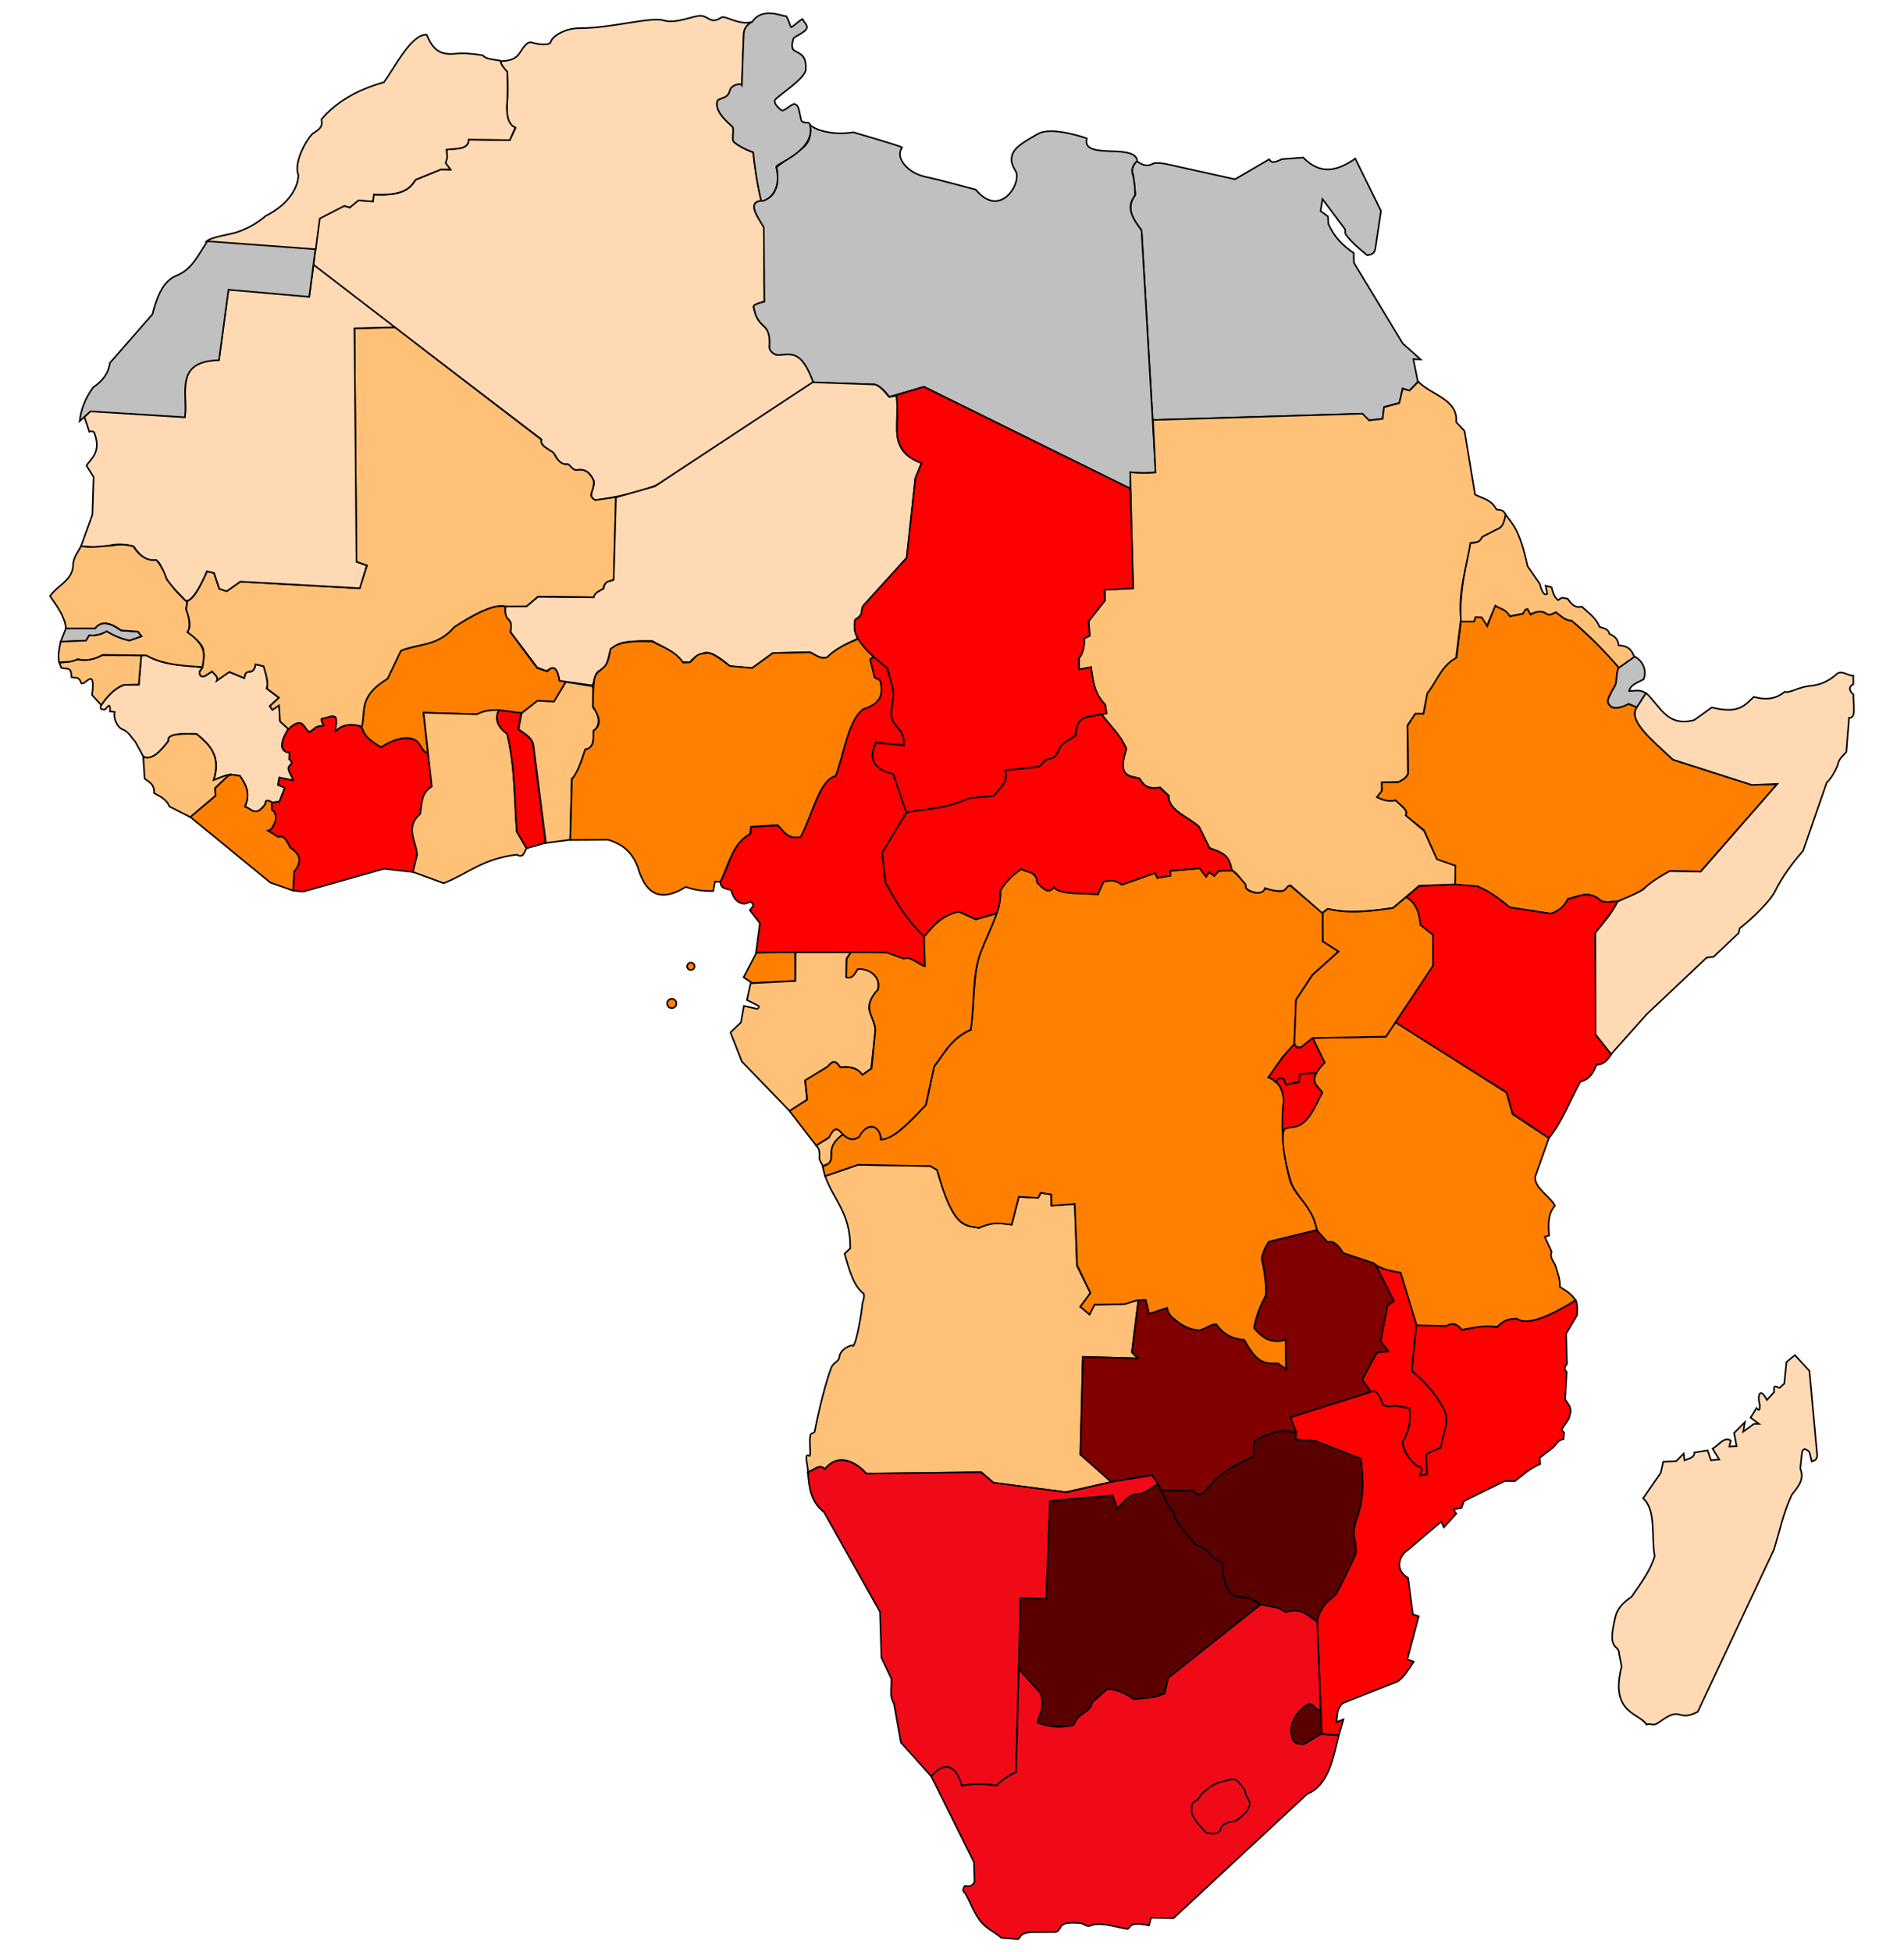 <?xml version="1.0" encoding="UTF-8" standalone="no"?>
<!-- Created with Inkscape (http://www.inkscape.org/) -->
<svg
   xmlns:dc="http://purl.org/dc/elements/1.1/"
   xmlns:cc="http://web.resource.org/cc/"
   xmlns:rdf="http://www.w3.org/1999/02/22-rdf-syntax-ns#"
   xmlns:svg="http://www.w3.org/2000/svg"
   xmlns="http://www.w3.org/2000/svg"
   xmlns:sodipodi="http://sodipodi.sourceforge.net/DTD/sodipodi-0.dtd"
   xmlns:inkscape="http://www.inkscape.org/namespaces/inkscape"
   version="1.0"
   width="1200"
   height="1230"
   id="svg2287"
   sodipodi:version="0.32"
   inkscape:version="0.45.1"
   sodipodi:docname="Blank_Map-Africa.svg"
   inkscape:output_extension="org.inkscape.output.svg.inkscape"
   sodipodi:docbase="C:\Documents and Settings\Reuven\My Documents\My Pictures\Inkscape\Wikipedia links">
  <defs
     id="defs2374" />
  <sodipodi:namedview
     inkscape:window-height="814"
     inkscape:window-width="1440"
     inkscape:pageshadow="2"
     inkscape:pageopacity="0.0"
     guidetolerance="10.0"
     gridtolerance="10.0"
     objecttolerance="10.0"
     borderopacity="1.0"
     bordercolor="#666666"
     pagecolor="#C0C0C0"
     id="base"
     inkscape:zoom="0.50243902"
     inkscape:cx="600"
     inkscape:cy="615"
     inkscape:window-x="-4"
     inkscape:window-y="-4"
     inkscape:current-layer="svg2287" />
  <path
     style="color:#000000;fill:#C0C0C0;fill-opacity:1;fill-rule:nonzero;stroke:#000000;stroke-width:1;stroke-linecap:round;stroke-linejoin:miter;marker:none;marker-start:none;marker-mid:none;marker-end:none;stroke-miterlimit:4;stroke-dasharray:none;stroke-dashoffset:0;stroke-opacity:1;visibility:visible"
     id="Aegypten"
     d="M 726.49,264.61 L 858.462,260.673 L 862.713,264.875 L 871.424,263.776 L 872.326,256.422 L 881.99,253.753 L 884.036,244.7 L 888.279,246.097 L 893.617,240.528 L 890.729,226.27 L 895.347,226.433 L 884.114,216.433 L 853.302,165.542 L 853.163,159.364 C 845.872,154.584 840.478,148.539 837.221,141.068 L 836.935,136.326 L 832.285,132.942 L 833.499,125.415 L 847.312,143.875 C 848.549,145.298 847.158,146.322 848.274,147.867 C 851.884,152.867 858.1,157.908 861.764,160.836 C 863.636,160.207 865.83,160.653 866.758,156.879 L 870.361,132.905 L 854.163,99.905 C 843.227,107.558 832.29,110.616 821.354,99.225 L 807.987,100.249 C 804.933,101.561 801.682,103.562 799.918,100.356 L 778.353,112.958 L 742.64,105.002 C 737.274,103.899 731.549,102.081 727.121,102.855 C 722.578,105.627 719.345,103.485 716.115,101.333 C 714.277,104.526 712.339,107.756 714.102,109.64 L 715.546,122.644 C 712.385,127.739 709.468,132.962 719.458,144.962 L 726.49,264.61 z " />
  <g
     style="color:#000000;fill:#FF8000;fill-opacity:1;fill-rule:nonzero;stroke:#000000;stroke-width:1;stroke-linecap:round;stroke-linejoin:miter;marker:none;marker-start:none;marker-mid:none;marker-end:none;stroke-miterlimit:4;stroke-dasharray:none;stroke-dashoffset:0;stroke-opacity:1;visibility:visible"
     id="Aequatorialguinea"
     transform="translate(-111.544,-93.007)">
    <path
       d="M 612.765,710.969 L 585.629,712.279 L 580.202,708.723 L 588.343,693.096 L 612.578,692.816 L 612.765,710.969 z "
       id="path2316"
       style="fill:#FF8000;fill-opacity:1" />
    <path
       d="M 111.505,488.16 C 111.506,489.785 110.189,491.103 108.565,491.103 C 106.94,491.103 105.623,489.785 105.624,488.16 C 105.623,486.535 106.94,485.217 108.565,485.217 C 110.189,485.217 111.506,486.535 111.505,488.16 z "
       transform="translate(426.367,237.046)"
       id="path2318"
       style="fill:#FF8000;fill-opacity:1" />
    <path
       d="M 122.908,464.755 C 122.908,466.047 121.86,467.095 120.567,467.095 C 119.275,467.095 118.227,466.047 118.227,464.755 C 118.227,463.462 119.275,462.414 120.567,462.414 C 121.86,462.414 122.908,463.462 122.908,464.755 L 122.908,464.755 z "
       transform="translate(426.367,237.046)"
       id="path2320"
       style="fill:#FF8000;fill-opacity:1" />
  </g>
  <path
     style="color:#000000;fill:#FF8000;fill-opacity:1;fill-rule:nonzero;stroke:#000000;stroke-width:1;stroke-linecap:round;stroke-linejoin:miter;marker:none;marker-start:none;marker-mid:none;marker-end:none;stroke-miterlimit:4;stroke-dasharray:none;stroke-dashoffset:0;stroke-opacity:1;visibility:visible"
     id="Aethopien"
     d="M 1120.007,494.088 L 1071.804,549.093 L 1052.97,548.754 C 1050.645,549.4 1041.928,554.762 1036.923,559.17 C 1032.818,562.785 1026.492,564.892 1020.016,567.839 C 1016.177,567.86 1011.514,569.253 1008.826,567.355 C 1002.523,561.246 995.309,564.238 988.173,566.462 C 985.815,570.805 982.595,574.286 977.233,575.624 L 951.471,571.619 C 945.639,566.67 939.213,562.076 931.236,558.414 L 916.919,557.423 L 916.927,545.788 L 905.665,541.666 L 897.526,523.079 L 885.845,513.735 C 888.023,510.247 882.305,507.367 879.398,504.271 C 875.443,505.162 871.489,504.355 867.535,502.229 L 871.014,498.047 L 870.803,492.666 L 881.065,492.851 C 883.306,491.443 885.784,490.905 887.425,487.297 L 887.132,457.138 L 892.015,449.457 L 897.149,449.645 L 899.492,436.776 C 905.67,429.175 907.858,419.894 918.049,413.983 L 920.724,391.673 L 928.887,391.438 L 930.019,388.781 L 933.982,388.851 L 937.377,394.494 L 942.266,381.525 C 945.496,383.603 949.715,383.683 951.605,388.252 L 959.845,386.64 L 961.237,384.003 L 962.714,383.687 L 964.704,387.191 C 967.316,385.637 970.562,383.982 974.752,386.694 C 975.964,387.212 977.378,387.484 980.501,385.666 C 983.803,387.449 985.806,391.087 990.48,390.909 C 1001.031,400.122 1011.257,409.706 1020.31,420.63 C 1019.493,421.402 1019.124,424.318 1018.523,430.907 L 1014.617,437.915 C 1011.469,443.083 1015.279,447.642 1021.273,445.495 L 1026.537,443.472 L 1031.821,445.635 C 1025.442,452.989 1040.628,465.794 1054.316,478.582 L 1103.73,494.371 L 1120.007,494.088 z " />
  <path
     style="color:#000000;fill:#FFD9B3;fill-opacity:1;fill-rule:nonzero;stroke:#000000;stroke-width:1;stroke-linecap:round;stroke-linejoin:miter;marker:none;marker-start:none;marker-mid:none;marker-end:none;stroke-miterlimit:4;stroke-dasharray:none;stroke-dashoffset:0;stroke-opacity:1;visibility:visible"
     id="Algerien"
     d="M 200.983,137.559 L 217.012,129.572 L 220.322,130.755 L 225.813,125.985 L 235.03,126.831 L 235.529,122.57 C 254.608,123.502 258.569,118.4 261.939,113.284 L 277.912,106.702 L 283.81,106.887 L 280.722,102.801 L 281.536,99.571 L 281.407,94.223 C 287.654,93.405 295.359,94.408 295.405,87.873 L 321.248,88.233 L 324.835,80.801 C 319.882,78.983 318.995,71.82 319.659,64.209 C 320.152,58.557 319.705,45.7 319.705,45.7 C 317.995,43.636 315.865,41.693 315.372,38.73 C 316.754,38.116 323.24,39.179 327.178,33.905 C 329.207,31.186 331.799,25.699 335.185,26.771 C 339.136,28.022 346.706,28.812 347.169,26.305 C 347.664,23.622 354.999,17.719 365.591,17.753 C 384.992,17.815 410.057,10.435 418.248,12.835 C 426.439,15.234 437.107,9.647 441.842,9.95 C 446.611,10.256 448.049,15.458 454.555,11.032 C 456.986,9.378 465.768,16.258 474.137,13.822 C 474.137,13.822 469.14,16.041 468.858,21.17 C 468.424,29.072 467.692,53.665 467.692,53.665 C 466.861,52.335 460.912,53.333 459.977,57.346 C 458.707,62.8 452.568,61.389 452.081,64.144 C 451.1,69.691 455.94,74.785 461.64,79.76 C 463.101,81.036 461.102,88.099 462.55,89.391 C 466.965,93.33 474.79,96.012 474.79,96.012 C 476.608,114.085 479.826,126.566 479.826,126.566 C 471.543,127.119 475.969,134.807 481.546,143.013 C 481.546,143.013 481.894,190.022 481.894,190.022 C 481.894,190.022 474.413,191.539 474.93,193.468 C 476.09,197.798 476.361,200.997 481.828,205.863 C 485.337,208.987 485.402,214.257 485.1,217.717 C 484.751,221.711 488.781,223.521 489.835,223.496 C 498.043,223.297 504.981,219.302 512.757,240.741 C 512.757,240.741 414.429,305.359 414.429,305.359 C 399.835,311.644 375.799,315.404 374.972,315.04 C 369.49,312.628 375.844,306.592 374.006,302.555 C 372.164,298.512 369.945,295.472 363.697,296.149 C 360.373,296.509 358.628,292.234 357.313,292.452 C 351.993,293.332 350.638,287.288 349.462,286.212 C 344.796,281.944 340.164,280.703 341.225,276.822 C 341.225,276.822 197.529,167.285 197.529,167.285 L 200.983,137.559 z " />
  <g
     style="color:#000000;fill:#FFC078;fill-opacity:1;fill-rule:nonzero;stroke:#000000;stroke-width:1;stroke-linecap:round;stroke-linejoin:miter;marker:none;marker-start:none;marker-mid:none;marker-end:none;stroke-miterlimit:4;stroke-dasharray:none;stroke-dashoffset:0;stroke-opacity:1;visibility:visible"
     id="Angola"
     transform="translate(-111.544,-93.007)">
    <path
       d="M 620.676,1020.46 C 624.265,1019.507 628.148,1014.745 631.37,1018.571 C 634.569,1014.615 643.451,1006.786 657.81,1021.444 L 729.959,1020.457 L 737.689,1027.196 L 783.166,1033.078 L 811.932,1026.601 L 792.488,1009.248 L 793.976,947.792 L 828.671,948.822 L 824.901,944.799 L 828.987,912.3 C 828.52,912.417 827.984,912.179 827.53,912.345 C 819.167,915.391 810.276,914.687 801.305,914.867 L 798.187,920.98 L 792.499,916.188 L 798.841,907.74 L 790.28,890.394 L 788.972,851.465 L 774.15,852.517 L 774.155,845.487 L 767.57,844.524 L 765.84,847.651 L 753.737,847.029 L 749.139,864.65 C 743.13,863.567 737.582,862.089 728.58,866.638 C 720.628,864.082 713.429,870.041 702.174,830.109 L 697.915,827.564 L 652.332,826.83 L 631.595,833.949 C 636.789,848.889 647.758,857.373 647.387,879.468 L 643.821,882.887 C 646.765,892.865 649.391,903.303 655.945,908.066 C 656.59,910.86 655.176,912.892 654.993,914.99 C 654.321,922.668 650.285,944.432 648.512,940.552 C 648.512,940.552 641.203,942.148 640.548,948.034 C 640.229,950.901 636.691,951.307 635.376,954.84 C 631.7,964.719 627.827,980.388 625.034,994.634 C 624.711,996.284 622.558,995.56 622.292,997.134 C 621.526,1001.67 622.379,1004.892 622.093,1009.706 C 622.007,1011.146 620.179,1008.734 619.825,1010.515 C 619.387,1012.717 621.158,1018.952 620.676,1020.46 z "
       id="path2325"
       style="fill:#FFC078;fill-opacity:1" />
    <path
       d="M 625.866,814.648 L 633.913,809.782 C 637.283,801.867 640.034,804.163 642.709,807.724 C 639.288,810.811 635.736,813.796 635.402,819.284 C 636.21,826.892 632.679,826.256 630.17,827.561 C 629.057,825.496 627.474,823.525 628.025,821.126 C 627.958,818.858 627.99,816.573 625.866,814.648 z "
       id="path2327"
       style="fill:#FFC078;fill-opacity:1" />
  </g>
  <path
     style="color:#000000;fill:#FFC078;fill-opacity:1;fill-rule:nonzero;stroke:#000000;stroke-width:1;stroke-linecap:round;stroke-linejoin:miter;marker:none;marker-start:none;marker-mid:none;marker-end:none;stroke-miterlimit:4;stroke-dasharray:none;stroke-dashoffset:0;stroke-opacity:1;visibility:visible"
     id="Benin"
     d="M 359.361,529.052 L 344.05,531.101 L 336.142,469.107 C 335.132,464.381 330.438,462.286 326.855,459.397 L 328.755,449.265 L 338.675,441.455 L 349.018,441.878 L 356.617,429.635 L 373.714,432.379 L 373.82,445.935 C 378.67,451.146 377.79,458.14 374.132,460.332 C 374.466,466.86 373.275,472.272 368.937,472.125 C 366.31,479.185 364.069,487.661 360.326,490.628 L 359.361,529.052 z " />
  <path
     style="color:#000000;fill:#5B0000;fill-opacity:1;fill-rule:nonzero;stroke:#000000;stroke-width:1;stroke-linecap:round;stroke-linejoin:miter;marker:none;marker-start:none;marker-mid:none;marker-end:none;stroke-miterlimit:4;stroke-dasharray:none;stroke-dashoffset:0;stroke-opacity:1;visibility:visible"
     id="Botsuana"
     d="M 729.982,935.022 L 719.353,940.994 C 708.862,941.054 708.215,947.229 704.285,950.549 L 701.329,942.238 L 661.6,945.72 L 659.335,1007.26 L 643.063,1006.877 L 641.967,1051.294 C 646.412,1056.748 652.416,1062.69 655.425,1066.664 C 658.354,1070.534 656.482,1078.092 653.636,1085.151 C 661.508,1088.482 669.144,1088.645 676.722,1086.676 C 677.849,1083.685 679.394,1081.531 681.437,1080.371 C 684.722,1078.484 687.429,1076.077 688.438,1072.143 L 698.337,1063.887 C 704.438,1064.419 709.132,1066.84 713.895,1070.332 C 723.984,1070.471 729.986,1068.635 734.174,1066.504 L 736.13,1057.204 L 794.224,1010.78 C 786.911,1005.464 783.262,1006.675 779.086,1005.698 C 774.879,1004.713 769.69,997.237 771.086,984.385 C 767.057,983.591 764.478,981.347 762.265,978.738 C 759.737,974.501 756.434,974.909 753.497,973.124 C 748.944,966.793 740.57,958.664 739.926,953.776 C 739.613,951.404 738.366,951.532 736.589,948.892 C 734.538,945.843 731.837,938.762 729.982,935.022 z " />
  <path
     style="color:#000000;fill:#FF0000;fill-opacity:1;fill-rule:nonzero;stroke:#000000;stroke-width:1;stroke-linecap:round;stroke-linejoin:miter;marker:none;marker-start:none;marker-mid:none;marker-end:none;stroke-miterlimit:4;stroke-dasharray:none;stroke-dashoffset:0;stroke-opacity:1;visibility:visible"
     id="Burundi"
     d="M 803.651,681.399 L 806.081,679.116 L 809.027,679.264 L 810.5,683.388 L 818.75,681.768 L 819.191,676.612 L 829.503,676.023 C 826.095,681.948 831.172,685.18 833.333,688.175 C 826.426,704.313 820.545,709.982 815.206,710.246 C 808.129,710.278 809.055,712.869 808.291,715.132 C 807.777,707.958 808.15,701.265 808.601,695.391 C 809.153,688.208 806.763,682.917 803.651,681.399 z " />
  <path
     style="color:#000000;fill:#FF8000;fill-opacity:1;fill-rule:nonzero;stroke:#000000;stroke-width:1;stroke-linecap:round;stroke-linejoin:miter;marker:none;marker-start:none;marker-mid:none;marker-end:none;stroke-miterlimit:4;stroke-dasharray:none;stroke-dashoffset:0;stroke-opacity:1;visibility:visible"
     id="Burkina_Faso"
     d="M 269.71,474.433 C 266.527,474.003 265.405,469.724 262.801,467.256 C 257.667,462.393 247.973,466.007 240.242,470.776 C 230.827,466.072 229.551,461.835 227.816,457.929 C 229.7,452.847 228.417,446.171 230.972,440.771 C 233.254,435.948 237.222,431.484 244.183,427.656 L 252.684,409.833 C 259.98,407.42 266.606,406.502 272.317,404.49 C 277.811,402.555 282.758,399.389 285.77,395.344 C 296.653,388.623 310.164,380.003 318.511,382.136 C 318.395,384.874 318.382,387.592 320.071,389.969 C 322.901,391.891 322.299,395.077 321.721,398.255 L 338.542,420.869 L 344.948,422.999 C 345.884,421.93 350.456,416.285 352.711,428.733 L 356.526,429.55 L 349.167,441.96 L 338.741,441.409 L 328.706,449.243 L 313.597,447.449 C 304.913,447.299 304.117,448.989 300.419,450.002 L 266.889,449.044 L 269.71,474.433 z " />
  <path
     style="color:#000000;fill:#FF8000;fill-opacity:1;fill-rule:nonzero;stroke:#000000;stroke-width:1;stroke-linecap:round;stroke-linejoin:miter;marker:none;marker-start:none;marker-mid:none;marker-end:none;stroke-miterlimit:4;stroke-dasharray:none;stroke-dashoffset:0;stroke-opacity:1;visibility:visible"
     id="Demokratische_Republik_Kongo"
     d="M 628.006,575.851 C 625.083,584.57 621.596,590.757 617.954,600.242 C 613.176,612.682 614.238,631.858 611.801,648.82 C 599.165,654.549 595.166,663.732 588.699,671.928 L 583.657,696.054 C 574.534,704.981 566.047,716.448 555.058,717.907 C 554.39,704.449 542.732,710.916 541.45,716.215 C 535.898,719.884 534.086,716.072 530.949,714.91 C 526.937,717.797 524.03,721.237 523.99,726.11 C 524.555,733.894 521.018,733.474 518.46,735.01 L 519.955,740.943 L 540.798,733.813 L 586.378,734.632 L 590.609,737.104 C 600.97,775.52 609.374,771.732 616.807,773.606 C 628.387,768.76 631.484,771.454 637.641,771.428 L 642.117,753.957 L 654.284,754.642 L 655.84,751.455 L 662.599,752.507 L 662.7,759.569 L 677.369,758.495 L 678.895,797.177 L 687.26,814.588 L 680.879,823.235 L 686.694,828.152 L 689.802,821.931 L 709.041,821.59 L 716.016,819.252 L 722.052,819.143 L 724.237,827.741 L 735.453,824.035 C 736.055,826.618 737.165,828.507 738.646,829.892 C 742.286,833.294 749.091,837.978 755.158,838.071 C 759.434,838.137 762.875,833.743 766.622,834.531 C 771.73,841.614 777.782,843.667 784.12,844.193 C 788.83,851.5 791.996,860.352 805.39,858.975 L 810.636,862.622 L 810.264,843.924 C 800.96,846.914 795.317,842.586 790.509,836.584 C 791.459,829.205 794.442,822.503 797.842,815.94 C 798.138,808.351 797.116,801.361 795.253,793.761 C 794.845,792.097 797.015,785.896 799.785,782.265 L 829.953,774.879 C 826.83,757.973 815.843,754.539 812.692,742.572 C 808.835,727.922 806.95,710.359 809.005,693.226 C 808.434,685.203 804.761,680.957 799.455,678.698 L 808.456,665.802 L 815.748,657.799 L 816.879,629.77 L 827.105,614.244 L 843.559,599.435 L 833.636,592.981 L 833.686,575.302 L 813.131,557.871 C 811.297,558.043 810.448,559.858 809.162,560.944 C 805.021,562.232 801.209,560.24 797.25,559.699 C 795.12,564.468 786.343,561.964 785.305,559.243 C 785.003,558.451 785.691,556.853 784.493,556.406 C 781.903,552.91 779.235,550.546 776.644,548.342 L 768.085,548.757 L 765.298,551.964 L 762.149,549.354 L 760.188,552.418 L 756.093,547.064 L 737.613,548.668 L 737.619,551.646 L 729.395,553.159 L 728.095,549.997 L 707.134,557.425 C 701.265,553.168 699.108,555.48 695.671,555.338 L 691.98,563.37 C 674.569,562.711 667.297,562.704 664.427,558.825 C 658.915,564.897 657.574,557.413 654.197,556.548 C 652.289,547.672 647.244,550.303 643.732,547.309 C 637.233,551.671 633.685,556.033 630.645,560.396 C 630.683,566.465 629.718,571.531 628.006,575.851 z " />
  <path
     style="color:#000000;fill:#C0C0C0;fill-opacity:1;fill-rule:nonzero;stroke:#000000;stroke-width:1;stroke-linecap:round;stroke-linejoin:miter;marker:none;marker-start:none;marker-mid:none;marker-end:none;stroke-miterlimit:4;stroke-dasharray:none;stroke-dashoffset:0;stroke-opacity:1;visibility:visible"
     id="Dschibuti"
     d="M 1029.86,413.431 L 1020.016,420.777 C 1018.311,425.733 1019.247,429.724 1017.853,432.08 C 1012.206,441.631 1012.921,442.372 1014.674,444.49 C 1017.036,447.342 1023.259,445.309 1026.481,443.402 L 1031.623,445.606 L 1037.352,436.938 C 1033.826,433.944 1030.3,435.493 1026.774,435.322 C 1027.736,431.004 1032.584,430.017 1036.03,427.829 C 1038.572,419.964 1033.169,414.947 1029.86,413.431 z " />
  <path
     style="color:#000000;fill:#FF0000;fill-opacity:1;fill-rule:nonzero;stroke:#000000;stroke-width:1;stroke-linecap:round;stroke-linejoin:miter;marker:none;marker-start:none;marker-mid:none;marker-end:none;stroke-miterlimit:4;stroke-dasharray:none;stroke-dashoffset:0;stroke-opacity:1;visibility:visible"
     id="Elfenbeinkueste"
     d="M 184.784,561.112 L 191.182,561.716 L 242.026,547.325 L 260.27,549.37 L 262.912,538.562 C 262.361,529.916 255.021,521.07 264.949,512.732 C 265.872,506.427 265.361,499.564 272.153,495.542 L 269.831,474.279 C 267.037,474.338 265.87,471.438 264.405,468.921 C 261.149,463.322 250.23,463.982 240.141,470.87 C 235.338,467.472 229.74,465.133 227.86,457.837 C 221.119,455.351 215.87,456.702 211.531,460.396 L 212.316,453.122 C 211.259,450.357 207.464,451.152 202.999,452.817 C 201.875,452.944 202.663,454.71 203.924,456.882 C 202.288,457.5 200.653,457.59 199.017,457.903 C 197.878,459.304 196.235,460.788 194.415,461.169 C 189.843,453.157 187.194,454.665 181.76,459.07 C 179.898,460.579 178.681,464.229 177.92,467.414 C 177.063,471.004 178.599,474.469 182.516,473.967 C 182.516,473.967 182.152,478.803 182.152,478.803 C 184.946,480.053 184.344,480.55 181.743,483.289 C 180.569,484.525 185.037,490.187 184.506,491.523 C 184.506,491.523 175.923,489.816 175.923,489.816 C 175.694,491.17 175.392,493.117 175.267,494.612 C 175.267,494.612 179.307,496.34 179.307,496.34 C 179.307,496.34 176.151,504.739 176.151,504.739 C 176.563,505.398 172.335,504.973 171.299,505.115 C 171.299,505.115 171.362,510.375 171.362,510.375 C 175.748,511.555 173.352,521.829 169.235,523.502 C 169.235,523.502 175.272,527.292 175.272,527.292 C 176.602,526.251 180.33,527.161 182.751,533.768 C 182.751,533.768 188.77,537.551 188.64,542.315 C 188.536,546.094 185.982,546.696 185.292,549.625 C 185.292,549.625 184.784,561.112 184.784,561.112 z " />
  <path
     style="color:#000000;fill:#FFC078;fill-opacity:1;fill-rule:nonzero;stroke:#000000;stroke-width:1;stroke-linecap:round;stroke-linejoin:miter;marker:none;marker-start:none;marker-mid:none;marker-end:none;stroke-miterlimit:4;stroke-dasharray:none;stroke-dashoffset:0;stroke-opacity:1;visibility:visible"
     id="Eritrea"
     d="M 942.445,381.551 C 945.517,383.652 948.588,383.386 951.66,388.199 L 959.82,386.565 L 961.408,384.006 L 962.755,383.648 L 964.561,387.014 C 968.682,384.83 972.398,384.739 975.015,386.805 C 976.609,388.063 978.956,386.314 980.667,385.678 C 983.849,388.257 987.006,391.082 990.456,390.983 C 1001.658,400.24 1011.316,410.269 1020.31,420.63 L 1030.007,413.872 C 1028.61,410.17 1026.757,406.779 1020.183,406.62 C 1019.857,403.641 1018.597,400.995 1014.418,399.392 C 1013.53,395.813 1010.453,395.883 1008.029,394.865 C 1005.985,389.177 1001.002,386.061 996.914,382.163 C 992.303,383.246 990.175,380.192 987.992,377.228 L 984.488,376.545 L 981.98,378.085 C 979.357,375.929 978.643,372.955 977.912,369.989 L 974.155,368.987 L 975.11,374.193 C 972.838,375.583 971.593,371.83 970.408,367.785 L 962.758,356.679 C 957.77,333.433 953.42,330.584 948.96,324.236 C 947.729,327.127 947.516,330.643 945.496,332.22 L 934.24,338.078 C 932.422,341.237 929.607,342.171 926.616,342.139 C 922.4,362.257 920.172,375.242 920.373,391.574 L 929.049,391.563 L 929.89,388.756 L 933.897,388.981 L 937.199,394.208 L 942.445,381.551 z " />
  <path
     style="color:#000000;fill:#FFC078;fill-opacity:1;fill-rule:nonzero;stroke:#000000;stroke-width:1;stroke-linecap:round;stroke-linejoin:miter;marker:none;marker-start:none;marker-mid:none;marker-end:none;stroke-miterlimit:4;stroke-dasharray:none;stroke-dashoffset:0;stroke-opacity:1;visibility:visible"
     id="Gabun"
     d="M 497.675,699.927 L 467.567,668.774 L 460.389,650.434 L 467.006,644.082 L 468.859,633.76 L 477.328,635.613 C 477.815,635.106 478.576,634.737 478.122,633.76 L 470.773,629.994 L 473.093,619.468 L 501.287,618.022 L 501.413,599.883 L 536.348,599.883 L 533.64,603.698 L 533.327,615.53 C 536.481,616.734 538.585,614.131 540.628,610.392 C 545.999,609.556 555.856,614.406 553.177,623.671 C 548.703,628.701 546.667,633.387 548.264,637.667 C 549.439,640.818 550.854,643.878 551.76,648.549 L 549.052,673.195 L 543.433,677.259 C 540.908,673.087 536.249,671.583 529.732,672.401 C 527.728,669.892 525.762,666.686 521.963,671.749 L 507.39,680.716 L 508.652,692.765 L 497.675,699.927 z " />
  <path
     style="color:#000000;fill:#C0C0C0;fill-opacity:1;fill-rule:nonzero;stroke:#000000;stroke-width:1;stroke-linecap:round;stroke-linejoin:miter;marker:none;marker-start:none;marker-mid:none;marker-end:none;stroke-miterlimit:4;stroke-dasharray:none;stroke-dashoffset:0;stroke-opacity:1;visibility:visible"
     id="Gambia"
     d="M 41.5,395.956 L 59.85,395.956 C 63.809,390.67 69.639,392.401 76.28,397.173 L 86.875,397.958 L 89.211,400.961 L 81.537,403.63 C 76.285,402.508 71.546,400.487 67.19,397.796 C 64.115,399.619 60.598,400.708 56.18,400.294 L 54.178,403.63 L 38.233,404.297 C 38.233,404.297 41.5,395.956 41.5,395.956 z " />
  <path
     style="color:#000000;fill:#FFC078;fill-opacity:1;fill-rule:nonzero;stroke:#000000;stroke-width:1;stroke-linecap:round;stroke-linejoin:miter;marker:none;marker-start:none;marker-mid:none;marker-end:none;stroke-miterlimit:4;stroke-dasharray:none;stroke-dashoffset:0;stroke-opacity:1;visibility:visible"
     id="Ghana"
     d="M 331.914,534.412 C 330.313,536.546 330.113,541.015 325.681,538.432 C 303.678,541.103 294.995,550.435 279.652,556.437 L 260.245,549.336 L 262.888,538.528 C 262.337,529.882 254.997,521.036 264.924,512.699 C 265.847,506.393 265.337,499.531 272.128,495.508 L 266.97,448.975 L 300.48,450.012 C 304.938,447.651 309.684,447.299 314.483,447.318 C 311.853,452.574 313.255,457.579 319.628,462.272 C 324.779,483.274 324.138,503.449 325.753,523.946 L 331.914,534.412 z " />
  <path
     style="color:#000000;fill:#FFD9B3;fill-opacity:1;fill-rule:nonzero;stroke:#000000;stroke-width:1;stroke-linecap:round;stroke-linejoin:miter;marker:none;marker-start:none;marker-mid:none;marker-end:none;stroke-miterlimit:4;stroke-dasharray:none;stroke-dashoffset:0;stroke-opacity:1;visibility:visible"
     id="Guinea"
     d="M 63.649,444.318 C 63.072,446.115 63.219,447.007 65.557,447.012 C 66.501,448.143 69.829,440.152 69.316,448.216 L 72.29,448.534 C 71.282,453.014 74.333,458.515 77.243,459.508 C 80.989,460.785 83.061,465.122 85.119,467.036 L 90.202,476.39 C 93.702,478.775 98.525,477.042 106.056,466.885 C 105.236,463.501 109.913,461.698 123.892,462.574 C 135.343,470.825 138.776,480.451 134.507,491.397 C 139.628,490.16 142.494,486.668 151.033,488.849 C 155.29,494.213 157.924,500.133 154.384,508.171 C 159.099,509.931 160.801,515.108 167.384,506.388 C 166.935,504.389 168.561,503.669 170.631,505.204 C 171.884,506.134 173.977,504.722 175.954,505.212 L 179.431,496.252 L 175.169,494.532 L 175.983,489.824 L 184.696,491.596 C 184.029,488.384 179.688,484.205 182.904,482.016 C 184.346,480.532 183.679,479.372 182.215,478.335 L 182.396,474.228 C 173.946,473.217 178.769,463.868 181.685,459.129 L 176.506,454.422 L 175.912,444.064 L 171.642,447.212 L 170.045,444.826 L 175.748,439.61 L 168.048,433.759 C 169.32,429.663 167.603,424.749 166.208,419.638 L 160.786,418.459 C 160.87,420.793 160.062,422.56 157.679,423.325 C 155.646,422.715 154.4,424.015 153.939,427.222 L 144.33,423.246 L 136.701,428.777 C 137.668,426.298 135.191,424.827 133.633,422.979 L 129.426,425.805 C 126.139,426.912 125.727,425.144 125.766,422.925 C 126.442,422.204 127.286,421.651 127.545,420.513 C 115.677,418.67 103.248,419.41 92.399,412.879 L 88.997,412.861 L 87.52,431.27 L 78.255,431.516 C 69.201,434.803 64.744,443.234 63.649,444.318 z " />
  <path
     style="color:#000000;fill:#FFC078;fill-opacity:1;fill-rule:nonzero;stroke:#000000;stroke-width:1;stroke-linecap:round;stroke-linejoin:miter;marker:none;marker-start:none;marker-mid:none;marker-end:none;stroke-miterlimit:4;stroke-dasharray:none;stroke-dashoffset:0;stroke-opacity:1;visibility:visible"
     id="Guinea-Bissau"
     d="M 37.416,417.462 L 38.54,420.549 C 40.866,422.142 45.245,418.994 44.983,426.559 C 47.098,427.665 49.715,425.432 51.233,430.521 C 53.829,431.833 60.404,419.617 58.023,437.848 L 63.86,444.243 C 67.321,438.847 72.524,433.438 77.91,431.506 C 77.91,431.506 87.44,431.274 87.44,431.274 L 89.04,412.914 L 64.449,412.83 C 59.451,415.261 54.315,416.591 48.869,415.441 C 45.4,416.683 41.784,417.342 37.416,417.462 z " />
  <path
     style="color:#000000;fill:#FF0000;fill-opacity:1;fill-rule:nonzero;stroke:#000000;stroke-width:1;stroke-linecap:round;stroke-linejoin:miter;marker:none;marker-start:none;marker-mid:none;marker-end:none;stroke-miterlimit:4;stroke-dasharray:none;stroke-dashoffset:0;stroke-opacity:1;visibility:visible"
     id="Kamerun"
     d="M 582.952,608.79 C 578.476,606.82 573.12,602.357 569.961,604.118 L 558.672,600.09 L 536.084,599.883 L 500.619,599.883 L 476.465,600.148 L 478.916,581.621 L 472.564,573.417 L 474.946,570.505 L 473.358,568.123 L 469.123,569.447 C 463.892,568.798 462.019,565.095 460.792,560.806 C 457.967,559.744 454.015,560.125 454.037,555.419 C 459.979,545.135 461.27,531.094 472.867,525.378 L 473.271,520.844 L 489.829,520.06 C 496.012,524.031 494.038,528.593 504.54,527.261 C 511.812,514.136 517.086,490.023 526.556,488.988 C 532.29,474.873 533.992,454.842 543.759,446.642 C 548.573,444.922 552.678,442.881 554.459,439.783 C 555.499,437.974 555.746,432.125 554.881,429.451 C 554.258,427.529 553.061,429.026 551.17,426.527 L 548.328,415.687 L 550.629,413.823 L 559.374,421.234 C 560.617,427.3 563.639,432.92 563.053,439.443 C 562.418,448.93 558.503,450.287 567.962,461.111 C 569.574,463.795 569.94,466.635 569.593,469.564 L 551.964,467.815 C 549.998,472.626 545.639,483.555 563.01,487.412 L 571.203,512.026 L 555.934,537.422 L 558.062,555.96 C 564.506,567.84 571.972,580.213 582.4,589.826 L 582.952,608.79 z " />
  <path
     style="color:#000000;fill:#FF0000;fill-opacity:1;fill-rule:nonzero;stroke:#000000;stroke-width:1;stroke-linecap:round;stroke-linejoin:miter;marker:none;marker-start:none;marker-mid:none;marker-end:none;stroke-miterlimit:4;stroke-dasharray:none;stroke-dashoffset:0;stroke-opacity:1;visibility:visible"
     id="Kenia"
     d="M 1015.576,664.11 C 1013.378,667.543 1010.971,670.713 1006.141,670.855 C 1004.342,675.619 1002.02,679.97 996.039,681.432 C 989.452,693.33 984.442,707.002 976.214,717.054 L 953.203,701.634 L 949.587,688.225 L 879.481,644.201 L 902.555,608.923 L 903.048,589.156 L 895.122,582.623 C 894.138,574.995 892.354,568.1 886.076,565.323 L 894.237,558.191 L 917.048,557.159 L 931.24,558.375 C 936.106,560.888 938.688,560.976 951.56,571.707 L 977.402,575.592 C 981.526,574.171 985.356,572.063 988.228,566.32 C 994.467,565.418 1001.085,560.02 1009.183,567.721 C 1011.835,568.662 1016.078,568.263 1020.281,567.651 C 1015.462,575.356 1010.394,581.569 1005.361,587.99 L 1005.788,652.104 L 1015.576,664.11 z " />
  <path
     style="color:#000000;fill:#C0C0C0;fill-opacity:1;fill-rule:nonzero;stroke:#000000;stroke-width:1;stroke-linecap:round;stroke-linejoin:miter;marker:none;marker-start:none;marker-mid:none;marker-end:none;stroke-miterlimit:4;stroke-dasharray:none;stroke-dashoffset:0;stroke-opacity:1;visibility:visible"
     id="Libyen"
     d="M 510.428,78.568 C 510.428,78.568 512.926,88.241 505.456,93.546 C 501.699,96.215 489.412,105.224 489.412,105.224 C 490.454,110.724 491.741,124.478 479.808,126.352 C 471.607,127.64 475.905,134.27 481.389,143.262 C 481.389,143.262 481.738,190.086 481.738,190.086 C 481.738,190.086 474.441,191.511 474.958,193.44 C 476.118,197.769 476.204,200.877 481.671,205.742 C 485.18,208.866 485.245,214.506 484.943,217.966 C 484.594,221.96 489.087,223.678 490.14,223.652 C 498.348,223.454 504.824,219.551 512.6,240.99 C 512.6,240.99 551.167,242.178 551.167,242.178 C 555.661,243.129 560.419,250.013 560.419,250.013 C 560.419,250.013 582.506,243.738 582.506,243.738 C 582.506,243.738 712.552,308.038 712.552,308.038 C 712.552,308.038 712.317,297.593 712.317,297.593 C 726.693,298.765 728.346,297.109 728.346,297.109 C 728.346,297.109 719.458,145.182 719.458,145.182 C 714.236,138.015 709.088,130.988 715.367,123.04 C 715.367,123.04 715.409,114.61 713.837,109.828 C 712.201,104.85 716.688,101.465 716.688,101.465 C 716.618,95.024 704.253,95.513 697.747,95.179 C 689.211,94.741 683.474,93.571 684.961,87.176 C 684.961,87.176 662.644,79.163 654.007,84.446 C 649.418,87.253 639.743,91.737 637.981,97.486 C 636.796,101.352 637.857,103.973 640.161,107.899 C 644.195,114.772 630.574,138.37 615.003,119.485 C 615.003,119.485 594.551,113.854 583,111.33 C 571.694,108.859 563.892,98.944 568.585,92.944 C 569.043,92.358 537.9,83.348 537.9,83.348 C 523.517,85.574 512.986,81.368 510.428,78.568 z " />
  <path
     style="color:#000000;fill:#FF8000;fill-opacity:1;fill-rule:nonzero;stroke:#000000;stroke-width:1;stroke-linecap:round;stroke-linejoin:miter;marker:none;marker-start:none;marker-mid:none;marker-end:none;stroke-miterlimit:4;stroke-dasharray:none;stroke-dashoffset:0;stroke-opacity:1;visibility:visible"
     id="Liberia"
     d="M 184.699,561.065 L 170.374,556.025 L 119.908,514.683 L 135.881,501.317 L 135.602,496.538 L 143.429,488.974 C 145.759,487.4 148.59,488.499 151.27,488.791 C 157.992,498.585 156.19,503.19 154.355,508.159 C 158.169,509.128 161.051,515.477 167.362,506.412 C 167.186,503.891 168.727,503.867 171.326,505.384 L 171.326,510.194 C 173.381,511.057 174.885,515.144 172.892,518.881 C 171.834,520.864 171.109,522.897 168.84,523.304 L 175.433,527.344 C 177.305,527.026 178.92,525.635 182.861,533.956 C 183.708,535.121 193.557,539.252 185.385,549.057 L 184.699,561.065 z " />
  <path
     style="color:#000000;fill:#FFD9B3;fill-opacity:1;fill-rule:nonzero;stroke:#000000;stroke-width:1;stroke-linecap:round;stroke-linejoin:miter;marker:none;marker-start:none;marker-mid:none;marker-end:none;stroke-miterlimit:4;stroke-dasharray:none;stroke-dashoffset:0;stroke-opacity:1;visibility:visible"
     id="Madagaskar"
     d="M 1069.993,1078.481 L 1117.985,976.342 C 1121.655,964.817 1123.83,953.292 1129.247,941.767 C 1132.922,936.909 1137.582,932.402 1134.649,925.184 L 1135.692,915.277 C 1136.23,912.282 1137.881,912.345 1140.385,914.756 L 1141.854,920.739 C 1143.638,920.173 1145.388,919.565 1145.249,916.596 L 1140.385,863.656 L 1131.21,853.712 L 1125.906,858.105 L 1124.526,871.694 L 1121.461,874.39 C 1119.85,873.9 1117.495,871.472 1118.19,876.976 L 1113.64,881.969 C 1108.464,872.369 1107.698,880.887 1109.1,885.035 C 1108.963,886.846 1109.471,889.949 1107.014,887.12 L 1103.306,893.104 L 1108.578,897.027 L 1105.45,897.027 L 1098.671,901.936 L 1099.714,895.984 L 1092.936,902.763 L 1094.5,911.106 L 1089.928,911.29 L 1090.824,907.551 C 1086.601,904.774 1083.165,910.654 1079.379,912.67 L 1083.55,919.448 L 1078.336,919.97 L 1076.25,913.713 L 1067.844,915.093 C 1068.108,918.049 1064.709,918.912 1061.65,919.97 L 1061.129,915.798 L 1056.436,920.491 L 1048.246,920.891 L 1046.65,927.944 L 1035.579,943.955 C 1044.036,951.389 1040.61,968.159 1042.879,980.454 C 1039.765,990.373 1033.719,997.946 1028.28,1006.004 C 1021.953,1010.181 1019.098,1014.358 1018.136,1018.535 C 1017.214,1022.543 1015.27,1030.423 1016.444,1034.43 C 1017.813,1039.107 1020.399,1037.516 1020.516,1042.193 L 1022.055,1049.864 C 1014.317,1079.657 1033.574,1079.212 1037.723,1086.487 C 1039.61,1085.628 1042.008,1087.088 1043.851,1086.094 C 1047.944,1083.887 1053.177,1078.432 1058.646,1080.244 C 1063.222,1081.761 1066.654,1080.026 1069.993,1078.481 z " />
  <path
     style="color:#000000;fill:#FFC078;fill-opacity:1;fill-rule:nonzero;stroke:#000000;stroke-width:1;stroke-linecap:round;stroke-linejoin:miter;marker:none;marker-start:none;marker-mid:none;marker-end:none;stroke-miterlimit:4;stroke-dasharray:none;stroke-dashoffset:0;stroke-opacity:1;visibility:visible"
     id="Mali"
     d="M 248.866,206.171 L 223.382,206.857 L 224.587,353.908 L 231.307,356.282 L 226.596,370.659 L 151.493,366.41 L 142.85,372.469 L 138.127,370.724 L 134.856,361.015 L 130.563,359.868 C 122.105,378.357 120.808,376.206 117.667,379.368 C 118.18,381.259 116.947,383.064 117.555,384.796 C 119.458,390.214 120.651,395.711 117.787,398.056 C 121.699,401.538 126.747,404.311 128.198,409.332 C 128.477,415.735 128.128,420.673 126.405,422.408 C 124.698,424.118 126.726,428.105 130.274,425.119 L 133.725,423.022 C 134.859,424.829 137.361,425.816 136.996,428.524 L 144.602,423.323 L 153.888,427.182 C 154.832,425.759 153.648,423.627 157.261,423.093 C 159.158,423.145 160.492,421.789 161.051,418.497 L 166.15,419.735 C 167.521,424.537 169.194,429.382 168.312,433.862 L 175.835,439.542 L 170.09,444.802 L 171.681,447.204 L 175.872,444.41 L 176.494,454.473 L 181.788,459.338 C 183.959,457.183 187.423,454.467 190.045,455.829 C 192.517,457.113 193.668,462.138 195.999,460.569 C 198.437,458.928 198.894,457.393 202.672,457.398 C 205.517,457.402 200.233,452.483 203.776,452.585 C 205.422,452.633 207.994,450.695 210.839,451.443 C 213.566,452.16 210.174,462.319 212.173,460.138 C 217.129,454.731 227.004,456.826 227.958,458.034 C 230.723,448.134 225.32,439.004 244.287,427.576 L 252.658,409.944 C 263.818,405.263 275.795,407.393 286.055,395.217 C 298.955,386.6 311.845,380.12 318.811,382.052 L 331.834,382.066 L 339.153,375.821 L 374.182,376.259 C 375.069,374.538 375.557,373.274 380.397,370.895 C 380.434,366.665 384.227,366.433 386.863,365.101 L 388.238,313.19 L 375.088,315.087 C 369.895,311.711 374.263,310.635 374.31,303.127 C 371.35,296.46 367.585,295.456 363.887,296.114 C 360.639,296.691 359.177,292.085 357.472,292.433 C 354.538,293.03 351.323,290.214 349.377,286.069 C 348.715,284.661 346.898,284.019 345.669,283.174 C 342.936,281.298 340.445,279.856 341.152,276.93 C 341.152,276.93 278.602,229.154 248.866,206.171 z " />
  <path
     style="color:#000000;fill:#FF0000;fill-opacity:1;fill-rule:nonzero;stroke:#000000;stroke-width:1;stroke-linecap:round;stroke-linejoin:miter;marker:none;marker-start:none;marker-mid:none;marker-end:none;stroke-miterlimit:4;stroke-dasharray:none;stroke-dashoffset:0;stroke-opacity:1;visibility:visible"
     id="Malawi"
     d="M 882.769,801.722 L 892.728,834.553 L 889.789,863.7 C 895.699,869.024 901.578,873.344 909.872,887.183 C 910.913,888.92 912.003,893.262 911.636,896.743 L 908.027,912.153 L 899.011,916.079 L 899.711,929.559 L 894.923,929.632 C 897.389,923.304 895.029,924.485 893.966,924.101 C 887.429,919.973 884.98,913.897 883.778,908.448 C 889.125,900.217 888.808,893.604 888.198,887.241 L 879.351,885.606 C 872.521,887.275 871.193,884.769 870.534,882.491 C 866.827,873.81 865.124,877.155 863.765,876.568 L 858.489,869.306 L 867.743,852.15 L 874.961,851.34 L 870.048,844.939 L 874.35,822.627 L 878.445,819.607 L 866.616,796.228 C 870.056,799.243 873.859,800.27 882.769,801.722 z " />
  <path
     style="color:#000000;fill:#FFD9B3;fill-opacity:1;fill-rule:nonzero;stroke:#000000;stroke-width:1;stroke-linecap:round;stroke-linejoin:miter;marker:none;marker-start:none;marker-mid:none;marker-end:none;stroke-miterlimit:4;stroke-dasharray:none;stroke-dashoffset:0;stroke-opacity:1;visibility:visible"
     id="Marokko"
     d="M 198.933,157.45 L 201.51,137.706 L 216.984,129.719 L 220.479,130.718 L 225.969,126.225 L 235.094,126.885 L 235.593,122.532 C 254.673,123.464 258.541,118.362 261.91,113.247 L 277.884,106.757 L 283.874,106.757 L 280.879,102.764 L 281.878,99.071 L 281.378,94.278 C 287.626,93.46 295.33,94.463 295.377,87.928 L 321.313,88.288 L 324.807,80.301 C 319.854,78.483 318.967,71.32 319.631,63.709 C 320.124,58.057 319.677,45.2 319.677,45.2 C 317.967,43.136 315.837,41.193 315.344,38.23 C 311.185,37.463 306.08,37.371 304.341,34.875 C 298.303,33.838 292.321,33.287 286.921,33.83 C 277.037,34.825 272.968,31.263 268.899,21.897 C 259.38,21.276 249.286,41.732 241.943,51.847 C 224.186,56.785 211.336,64.79 202.508,75.309 C 203.687,79.585 201.615,81.232 197.306,84.055 C 194.52,85.88 184.723,101.519 188.032,110.251 C 188.073,117.074 182.755,128.444 167.475,136.009 C 167.475,136.009 160.351,142.668 149.082,146.345 C 144.328,147.896 133.306,149.132 129.971,152.208 L 198.933,157.45 z " />
  <path
     style="color:#000000;fill:#FFD9B3;fill-opacity:1;fill-rule:nonzero;stroke:#000000;stroke-width:1;stroke-linecap:round;stroke-linejoin:miter;marker:none;marker-start:none;marker-mid:none;marker-end:none;stroke-miterlimit:4;stroke-dasharray:none;stroke-dashoffset:0;stroke-opacity:1;visibility:visible"
     id="Mauretanien"
     d="M 116.502,262.64 C 118.555,247.944 109.419,227.289 137.967,226.7 L 143.957,182.273 L 194.873,186.765 C 194.873,186.765 197.629,166.8 197.629,166.8 C 197.629,166.8 248.944,206.204 248.944,206.204 C 248.944,206.204 223.385,206.825 223.385,206.825 C 223.385,206.825 224.681,353.983 224.681,353.983 C 224.681,353.983 231.149,356.288 231.149,356.288 C 231.149,356.288 226.789,370.583 226.789,370.583 C 226.789,370.583 151.456,366.433 151.456,366.433 C 151.456,366.433 142.869,372.505 142.869,372.505 C 142.869,372.505 138.234,370.985 138.234,370.985 C 138.234,370.985 134.959,361.007 134.959,361.007 C 134.959,361.007 130.404,359.88 130.404,359.88 C 130.404,359.88 122.091,380.389 116.798,378.315 C 116.798,378.315 114.446,375.761 111.783,373.01 C 109.438,370.586 106.881,368.185 105.068,364.766 C 102.547,360.011 100.802,352.378 97.328,352.923 C 89.936,354.084 84.303,344.281 84.303,344.281 C 84.303,344.281 75.689,341.891 69.515,343.606 C 61.535,345.822 52.522,343.521 50.913,344.566 L 58.238,324.216 L 58.985,300.495 L 54.524,293.37 C 56.909,289.153 64.196,285.264 59.433,272.638 C 58.889,271.194 56.295,271.973 56.295,271.973 L 53.218,262.692 L 56.999,258.902 L 116.502,262.64 z " />
  <path
     style="color:#000000;fill:#FF0000;fill-opacity:1;fill-rule:nonzero;stroke:#000000;stroke-width:1;stroke-linecap:round;stroke-linejoin:miter;marker:none;marker-start:none;marker-mid:none;marker-end:none;stroke-miterlimit:4;stroke-dasharray:none;stroke-dashoffset:0;stroke-opacity:1;visibility:visible"
     id="Mosambik"
     d="M 813.268,893.004 L 816.801,902.245 L 816.529,906.865 L 828.759,907.784 L 857.412,918.934 C 860.345,934.947 858.466,948.336 853.815,960.212 C 853.689,962.537 852.913,964.758 853.195,966.888 C 853.724,970.883 855.693,976.388 853.457,980.972 C 847.702,992.77 842.326,1004.582 840.94,1005.349 C 836.188,1007.979 830.282,1015.668 830.118,1021.828 L 832.978,1092.569 L 843.811,1093.267 L 846.697,1083.25 L 842.348,1084.881 C 843.013,1080.918 842.1,1076.955 846.262,1072.992 L 881.025,1059.252 C 885.329,1056.092 888.003,1051.301 890.997,1046.831 L 886.938,1045.429 L 894.136,1018.261 L 890.438,1017.005 L 887.447,994.14 C 877.6,988.101 883.296,978.714 887.27,976.519 L 908.282,958.663 L 910.016,962.222 L 917.81,953.611 L 916.091,950.956 L 921.158,950.029 L 922.663,945.669 L 948.412,932.997 L 954.842,933.064 C 959.719,929.371 963.634,925.404 970.743,922.349 L 970.289,918.532 L 978.868,911.894 C 980.927,909.781 982.695,906.652 985.389,906.762 L 985.764,902.508 L 984.132,900.7 L 988.827,893.661 L 990.015,888.963 L 989.266,885.891 L 986.391,881.52 L 987.386,864.306 C 985.193,862.175 986.404,860.725 987.577,859.268 L 987.01,840.264 L 993.913,828.637 C 994.09,825.451 994.348,822.265 993.186,819.08 C 982.595,825.382 964.871,836.355 955.915,830.727 C 951.99,831.207 947.586,831.199 943.79,836.137 C 940.566,835.835 937.654,835.223 933.798,835.553 L 921.12,837.849 C 918.819,835.1 916.508,832.37 911.173,835.352 L 892.678,834.75 L 889.79,863.661 C 898.911,871.002 906.942,880.446 910.952,890.122 C 913.393,896.013 908.972,904.506 908.119,912.029 L 898.943,915.999 L 899.422,928.879 L 894.903,929.564 C 896.002,926.874 897.219,924.128 893.275,923.791 C 888.282,919.559 884.458,914.788 883.93,908.495 C 887.752,902.276 889.291,895.242 888.279,887.297 L 879.381,885.666 C 875.918,886.507 871.901,886.435 870.997,883.676 C 868.595,876.344 866.269,875.956 863.547,876.697 L 813.268,893.004 z " />
  <path
     style="color:#000000;fill:#f00a18;fill-opacity:1;fill-rule:nonzero;stroke:#000000;stroke-width:1;stroke-linecap:round;stroke-linejoin:miter;marker:none;marker-start:none;marker-mid:none;marker-end:none;stroke-miterlimit:4;stroke-dasharray:none;stroke-dashoffset:0;stroke-opacity:1;visibility:visible"
     id="Namibia"
     d="M 509.189,927.451 C 509.9,936.77 510.77,946.033 519.315,952.61 L 554.611,1015.466 L 555.509,1044.311 L 561.808,1057.659 C 562.162,1062.858 560.244,1068.056 563.438,1073.255 L 567.823,1097.806 L 586.991,1119.151 C 598.899,1106.361 603.232,1116.691 606.216,1124.883 C 613.504,1124.193 620.791,1123.521 628.079,1124.787 C 631.493,1121.701 634.984,1118.647 640.36,1116.347 L 643.164,1006.792 L 659.372,1007.317 L 661.7,945.624 L 701.277,942.132 L 704.318,950.406 C 707.168,947.278 711.065,941.519 716.889,941.254 C 722.149,941.014 724.723,937.604 729.902,934.848 L 726.109,929.328 L 700.626,933.571 L 672.177,940.192 L 626.129,934.047 L 618.419,927.563 L 545.9,928.402 C 542.437,923.815 529.316,913.37 519.831,925.686 C 516.624,921.856 512.753,926.654 509.189,927.451 z " />
  <path
     style="color:#000000;fill:#FFD9B3;fill-opacity:1;fill-rule:nonzero;stroke:#000000;stroke-width:1;stroke-linecap:round;stroke-linejoin:miter;marker:none;marker-start:none;marker-mid:none;marker-end:none;stroke-miterlimit:4;stroke-dasharray:none;stroke-dashoffset:0;stroke-opacity:1;visibility:visible"
     id="Niger"
     d="M 388.208,313.341 L 386.774,365.291 C 384.478,366.625 381.283,365.265 380.41,370.867 C 377.856,372.349 374.709,373.386 374.143,376.359 L 339.034,376.02 L 331.901,382.014 L 318.619,382.086 C 318.235,384.947 318.303,388.525 320.564,390.295 C 322.57,391.865 322.275,395.171 321.767,398.084 L 338.564,420.494 L 344.657,422.772 C 348.035,419.808 351.113,418.938 352.644,428.901 L 373.447,431.853 C 374.898,428.527 374.549,423.916 378.318,422.246 C 383.978,419.046 383.052,413.452 385.071,408.928 C 389.692,406.725 386.737,403.591 411.15,403.819 C 417.463,407.787 423.556,409.116 430.204,417.096 C 430.204,417.096 435.1,417.296 435.1,417.296 C 435.24,415.622 440.178,412.182 443.197,411.607 C 446.468,409.828 452.283,412.925 460.033,419.731 L 473.839,420.967 L 487.098,411.458 L 510.277,410.864 C 513.774,412.23 516.363,415.356 521.522,414.063 C 525.229,409.891 532.318,405.909 540.46,402.476 C 539.197,398.785 537.775,395.182 538.953,390.445 C 540.94,388.775 543.381,388.511 543.621,382.299 L 571.627,351.223 L 576.82,301.666 L 580.776,291.701 C 572.77,288.423 567.287,285.316 565.53,274.265 C 564.573,268.246 565.938,260.475 565.344,249.235 L 560.357,250.09 C 557.62,246.869 554.969,243.415 551.468,242.23 L 512.203,240.8 L 412.719,306.387 L 388.208,313.341 z " />
  <path
     style="color:#000000;fill:#FF8000;fill-opacity:1;fill-rule:nonzero;stroke:#000000;stroke-width:1;stroke-linecap:round;stroke-linejoin:miter;marker:none;marker-start:none;marker-mid:none;marker-end:none;stroke-miterlimit:4;stroke-dasharray:none;stroke-dashoffset:0;stroke-opacity:1;visibility:visible"
     id="Nigeria"
     d="M 454.003,555.606 L 450.639,555.449 L 449.535,561.338 C 443.769,561.477 438.003,560.868 432.236,558.761 C 418.461,567.337 407.551,565.934 401.922,546.143 C 397.642,535.096 390.714,531.51 383.378,529.076 L 359.411,529.213 L 360.458,490.959 C 364.262,486.12 366.628,479.364 368.765,472.301 C 375.173,470.723 373.805,465.089 374.098,460.32 C 380.504,456.077 376.305,449.419 373.668,444.959 L 374.082,432.515 C 374.627,428.987 373.824,425.17 378.885,421.93 C 380.855,419.509 382.825,420.688 384.795,408.844 C 388.307,406.145 392.016,403.489 410.93,404.09 C 417.541,407.547 425.958,410.353 430.548,417.476 L 434.804,417.272 C 437.551,415.337 438.4,411.926 443.394,411.739 C 446.241,411.679 446.409,408.939 459.923,419.545 L 474.012,420.861 L 487.095,411.43 L 510.548,410.972 C 513.97,412.398 516.774,415.524 521.21,414.162 C 527.072,408.325 534.183,405.307 540.869,402.491 C 543.542,406.775 547.261,410.962 550.596,413.633 L 548.37,415.412 L 551.19,426.757 C 552.5,427.749 554.886,428.096 554.946,429.837 C 557.463,440.966 551.227,444.409 543.85,446.866 C 534.456,454.175 532.096,474.232 526.699,488.786 C 516.204,491.886 512.71,511.292 504.686,527.248 C 496.944,528.759 494.985,524.991 490.128,519.749 L 473.26,520.842 L 472.818,525.352 C 462.048,530.98 459.569,543.734 454.003,555.606 z " />
  <path
     style="color:#000000;fill:#FF8000;fill-opacity:1;fill-rule:nonzero;stroke:#000000;stroke-width:1;stroke-linecap:round;stroke-linejoin:miter;marker:none;marker-start:none;marker-mid:none;marker-end:none;stroke-miterlimit:4;stroke-dasharray:none;stroke-dashoffset:0;stroke-opacity:1;visibility:visible"
     id="Republik_Kongo"
     d="M 514.381,721.622 L 497.575,699.927 L 508.823,692.781 L 507.5,680.606 L 521.262,672.269 C 523.611,670.422 525.375,665.941 529.599,672.534 C 536.909,671.667 541.169,673.546 543.494,677.165 L 549.317,673.195 L 551.699,648.979 C 551.587,640.636 542.251,635.187 553.419,623.306 C 555.297,615.497 548.311,610.149 540.583,610.47 C 538.692,612.887 537.982,616.779 533.325,615.738 L 533.569,604.118 L 536.348,599.883 L 558.845,600.148 L 569.713,604.012 C 573.768,601.94 579.198,608.095 582.971,608.727 L 582.4,590.091 C 590.925,579.229 597.207,575.987 604.235,574.343 L 614.954,579.239 L 628.187,575.534 C 624.938,584.228 621.395,591.365 618.104,599.896 C 612.463,614.517 614.347,632.338 611.778,648.714 C 599.559,654.07 595.128,663.477 588.752,671.872 L 583.481,696.128 C 571.979,708.452 561.827,718.33 555.272,717.792 C 555.228,710.864 547.709,704.719 541.571,716.11 C 537.29,718.944 534.211,717.473 530.923,714.351 C 526.165,708.067 524.6,713.392 522.453,716.601 L 514.381,721.622 z " />
  <path
     style="color:#000000;fill:#FF0000;fill-opacity:1;fill-rule:nonzero;stroke:#000000;stroke-width:1;stroke-linecap:round;stroke-linejoin:miter;marker:none;marker-start:none;marker-mid:none;marker-end:none;stroke-miterlimit:4;stroke-dasharray:none;stroke-dashoffset:0;stroke-opacity:1;visibility:visible"
     id="Ruanda"
     d="M 827.219,653.854 L 819.854,659.746 L 817.35,659.746 L 815.877,657.684 C 809.346,664.201 804.464,671.544 799.453,678.822 C 801.259,679.252 802.704,680.134 803.725,681.547 L 806.155,679.264 L 808.954,679.485 L 810.353,683.241 L 818.823,681.547 L 819.191,676.465 L 829.724,675.876 C 831.269,673.764 832.643,671.653 834.953,669.542 L 827.219,653.854 z " />
  <path
     style="color:#000000;fill:#800000;fill-opacity:1;fill-rule:nonzero;stroke:#000000;stroke-width:1;stroke-linecap:round;stroke-linejoin:miter;marker:none;marker-start:none;marker-mid:none;marker-end:none;stroke-miterlimit:4;stroke-dasharray:none;stroke-dashoffset:0;stroke-opacity:1;visibility:visible"
     id="Sambia"
     d="M 830.043,774.905 C 830.043,774.905 799.6,782.412 799.6,782.412 C 797.62,786.031 796.218,788.12 795.45,792.221 C 795.251,793.283 796.168,795.47 796.491,798.458 C 797.13,804.375 799.134,814.751 797.32,817.551 C 793.07,824.113 790.196,836.23 790.438,836.577 C 792.864,840.053 797.79,843.603 800.694,844.37 C 804.699,845.428 809.195,844.928 810.17,843.424 L 810.648,862.64 C 809.087,861.352 806.848,860.45 805.743,859.049 C 799.354,858.504 793.591,861.923 784.197,844.153 C 778.023,843.622 771.92,841.822 766.646,834.479 C 764.088,833.809 759.819,837.309 755.971,838.171 C 744.962,837.118 741.798,831.898 738.989,830.292 C 737.08,828.525 735.872,826.465 735.501,824.057 L 724.172,827.815 L 722.137,819.051 L 717.451,819.204 L 713.422,852.028 L 717.129,855.766 L 682.57,854.872 L 680.906,916.385 L 700.155,933.397 L 726.242,929.303 L 730.059,935.036 L 731.712,938.899 L 752.127,939.114 L 754.914,941.563 L 758.726,940.559 C 769.733,926.165 779.766,922.486 789.899,917.699 L 790.315,908.139 C 798.311,903.189 806.934,900.407 816.916,902.32 L 813.175,892.854 L 863.883,876.966 L 858.48,869.069 L 867.624,852.028 L 874.69,851.196 L 870.118,844.962 L 874.274,822.517 L 878.43,819.608 L 870.118,803.398 L 866.331,795.891 L 846.889,789.368 C 840.277,779.969 838.728,781.737 836.669,782.286 L 830.043,774.905 z " />
  <path
     style="color:#000000;fill:#FFC078;fill-opacity:1;fill-rule:nonzero;stroke:#000000;stroke-width:1;stroke-linecap:round;stroke-linejoin:miter;marker:none;marker-start:none;marker-mid:none;marker-end:none;stroke-miterlimit:4;stroke-dasharray:none;stroke-dashoffset:0;stroke-opacity:1;visibility:visible"
     id="Senegal"
     d="M 51.151,344.045 C 48.161,349.185 46.129,351.868 46.042,356.04 C 45.845,365.577 36.326,368.617 31.562,375.55 C 35.994,382.012 40.82,388.358 41.571,395.902 L 59.922,395.902 C 63.88,390.615 69.71,392.347 76.351,397.119 L 86.947,397.904 L 89.282,400.907 L 81.608,403.576 C 76.356,402.454 71.617,400.433 67.262,397.741 C 64.186,399.565 60.67,400.654 56.252,400.239 L 54.25,403.576 L 38.235,404.243 C 37.291,408.58 36.42,412.918 37.234,417.255 C 41.089,416.899 44.841,417.465 48.901,415.263 C 54.373,416.664 59.568,415.439 64.592,412.583 L 92.267,412.915 C 102.668,418.863 115.641,419.476 127.651,420.258 C 128.217,413.99 131.721,407.755 118.065,398.238 C 120.161,395.539 119.376,389.332 117.542,384.85 C 116.504,382.313 118.495,381.515 117.552,378.808 C 116.254,378.086 114.691,376.035 112.506,373.973 C 110.061,371.665 105.099,365.036 105.099,365.036 C 102.195,356.324 98.449,352.76 98.449,352.76 C 89.534,354.218 84.028,344.183 84.028,344.183 C 76.418,342.127 72.438,343.642 69.126,343.815 C 60.48,344.268 58.721,345.335 51.151,344.045 z " />
  <path
     style="color:#000000;fill:#FFC078;fill-opacity:1;fill-rule:nonzero;stroke:#000000;stroke-width:1;stroke-linecap:round;stroke-linejoin:miter;marker:none;marker-start:none;marker-mid:none;marker-end:none;stroke-miterlimit:4;stroke-dasharray:none;stroke-dashoffset:0;stroke-opacity:1;visibility:visible"
     id="Sierra_Leone"
     d="M 119.885,514.764 L 106.757,508.096 C 105.296,504.033 101.25,501.817 97.121,499.66 C 97.509,493.92 93.701,492.613 91.157,490.539 L 90.291,476.836 C 96.048,479.077 101.143,473.268 106.159,466.793 C 104.909,461.748 116.34,462.265 123.973,462.413 C 131.576,469.031 139.537,475.378 134.633,491.471 C 137.886,490.246 140.955,488.837 144.563,487.967 L 135.509,496.436 L 135.801,501.254 L 119.885,514.764 z " />
  <path
     style="color:#000000;fill:#5B0000;fill-opacity:1;fill-rule:nonzero;stroke:#000000;stroke-width:1;stroke-linecap:round;stroke-linejoin:miter;marker:none;marker-start:none;marker-mid:none;marker-end:none;stroke-miterlimit:4;stroke-dasharray:none;stroke-dashoffset:0;stroke-opacity:1;visibility:visible"
     id="Simbabwe"
     d="M 731.63,938.94 L 736.692,949.193 C 738.354,951.124 740.521,952.927 740.371,956.066 C 744.321,962.819 749.247,967.621 753.753,973.263 C 757.209,974.347 760.266,975.909 762.367,978.686 C 764.488,981.245 766.901,983.826 771.158,984.484 C 769.362,994.907 774.039,1003.883 778.935,1005.752 C 784.735,1006.015 790.221,1007.096 794.379,1011.06 C 806.178,1012.467 807.556,1014.106 810.348,1015.713 C 820.012,1012.482 824.518,1017.876 830.012,1021.595 C 831.327,1013.717 835.968,1009.307 841.223,1005.153 C 845.37,999.111 849.176,989.651 853.138,981.758 C 856.077,976.864 853.708,971.69 852.998,966.604 L 853.778,960.116 C 860.917,942.211 858.727,931.524 857.568,918.926 L 828.58,907.738 L 816.4,906.869 L 816.803,902.742 C 806.477,899.396 798.074,903.906 790.374,908.154 L 790.025,917.661 C 766.312,928.24 765.051,933.989 758.523,940.64 L 754.986,941.736 L 752.103,939.186 L 731.63,938.94 z " />
  <path
     style="color:#000000;fill:#FFD9B3;fill-opacity:1;fill-rule:nonzero;stroke:#000000;stroke-width:1;stroke-linecap:round;stroke-linejoin:miter;marker:none;marker-start:none;marker-mid:none;marker-end:none;stroke-miterlimit:4;stroke-dasharray:none;stroke-dashoffset:0;stroke-opacity:1;visibility:visible"
     id="Somalia"
     d="M 1037.437,436.588 L 1031.563,445.745 C 1025.856,453.976 1041.51,466.559 1054.388,478.576 L 1104.142,494.537 L 1120.181,493.87 L 1071.857,549.161 L 1052.329,548.775 C 1046.12,552.261 1040.05,555.83 1035.602,560.373 C 1030.522,563.536 1024.84,565.498 1019.44,568.022 C 1016.092,575.337 1010.514,581.314 1005.485,587.62 L 1005.64,651.785 L 1015.426,664.095 L 1037.94,638.881 L 1075.673,603.266 L 1080.013,602.746 L 1095.824,587.789 L 1096.469,584.795 C 1105.147,578.204 1115.954,567.142 1118.645,561.68 C 1123.416,552.018 1129.563,543.832 1136.416,535.991 L 1151.273,493.084 C 1154.162,490.298 1156.329,486.547 1158.147,482.331 C 1158.898,477.83 1161.589,476.239 1163.656,473.712 L 1165.349,452.226 C 1170.162,452.901 1167.841,443.384 1168.112,437.569 C 1166.253,435.912 1164.18,433.179 1168.068,430.983 L 1168.033,425.628 C 1164.537,425.918 1161.019,421.925 1157.584,424.622 C 1153.282,428.668 1147.545,431.564 1141.003,432.104 C 1133.727,432.705 1127.798,436.914 1124.748,435.882 C 1119.819,439.971 1113.538,441.358 1105.384,438.999 C 1099.942,443.841 1096.375,450.13 1078.897,445.687 L 1067.757,453.652 C 1050.57,458.313 1046.091,444.399 1037.437,436.588 z " />
  <path
     style="color:#000000;fill:#FFC078;fill-opacity:1;fill-rule:nonzero;stroke:#000000;stroke-width:1;stroke-linecap:round;stroke-linejoin:miter;marker:none;marker-start:none;marker-mid:none;marker-end:none;stroke-miterlimit:4;stroke-dasharray:none;stroke-dashoffset:0;stroke-opacity:1;visibility:visible"
     id="Sudan"
     d="M 726.683,264.579 L 728.267,297.696 C 722.651,298.121 716.868,298.119 712.307,297.49 L 712.563,308.03 L 714.099,370.626 L 696.198,371.595 L 696.404,378.27 L 686.159,391.236 L 686.821,400.458 L 683.389,402.046 C 683.061,407.803 682.373,412.838 679.955,414.415 L 680.109,421.873 L 687.562,420.322 C 689.065,428.706 689.423,437.507 696.461,443.878 L 697.365,449.477 L 694.033,449.935 C 699.673,456.956 706.174,463.547 709.867,471.541 C 703.408,491.55 713.13,487.96 718.473,490.758 C 720.568,493.692 721.432,497.284 731.118,496.17 L 736.735,501.297 C 735.527,509.787 748.071,514.457 755.423,520.568 L 762.295,534.062 C 768.185,536.923 775.246,538.144 776.122,548.023 C 780.043,550.251 781.577,553.536 784.458,556.419 C 785.782,557.744 784.573,559 785.888,560.033 C 789.616,562.96 796.317,563.691 797.24,559.484 C 797.24,559.484 803.462,561.821 807.96,561.278 C 810.751,560.941 810.505,558.308 813.281,557.719 L 833.276,575.207 L 836.845,572.612 C 850.572,575.796 864.298,573.971 878.025,571.987 L 894.395,557.984 L 917.062,557.153 L 917.282,545.381 L 905.632,541.35 L 897.57,523.499 L 885.881,513.627 C 887.923,510.481 882.328,507.335 879.614,504.19 C 875.936,505.19 871.955,504.376 867.749,502.21 L 870.755,498.375 L 870.703,492.841 L 881.404,492.672 C 883.487,491.361 885.756,490.79 887.348,487.513 L 886.984,457.034 L 892.002,449.567 L 897.09,449.626 L 899.586,436.708 C 905.62,429.284 908.013,419.778 917.703,414.443 L 920.74,390.048 C 918.976,372.82 924.208,357.925 926.706,342.119 C 929.201,341.091 932.064,343 934.091,338.228 L 945.256,332.551 C 947.457,331.086 948.191,327.663 948.838,324.126 C 947.326,320.746 945.149,321.359 943.144,320.939 C 939.85,314.613 934.394,314.054 929.651,311.593 L 923.022,271.51 L 917.784,265.927 C 919.124,251.559 902.214,249.038 893.915,240.453 L 888.467,245.982 L 884.009,244.96 L 881.891,254.01 L 872.242,256.547 L 871.385,263.883 L 862.836,264.846 L 858.775,260.604 L 726.683,264.579 z " />
  <path
     style="color:#000000;fill:#f00a18;fill-opacity:1;fill-rule:nonzero;stroke:#000000;stroke-width:1;stroke-linecap:round;stroke-linejoin:miter;marker:none;marker-start:none;marker-mid:none;marker-end:none;stroke-miterlimit:4;stroke-dasharray:none;stroke-dashoffset:0;stroke-opacity:1;visibility:visible"
     id="Suedafrika"
     d="M 586.991,1119.161 L 613.834,1173.176 L 614.186,1185.526 C 612.829,1188.496 610.604,1188.583 608.115,1188.103 C 607.107,1189.52 606.162,1191.354 608.372,1192.735 C 611.699,1198.641 614.106,1205.822 618.343,1210.882 C 621.824,1215.041 626.989,1217.215 631.085,1220.803 L 641.744,1221.655 C 643.938,1220.113 641.943,1218.013 649.894,1217.238 L 665.507,1217.138 C 670.436,1215.203 664.89,1210.328 680.966,1211.521 C 683.607,1211.855 684.751,1214.754 688.893,1212.514 C 696.356,1211.311 703.482,1214.156 710.753,1215.251 C 712.909,1213.529 712.106,1210.6 724.213,1212.94 L 725.452,1208.231 L 739.641,1208.453 L 823.755,1130.287 C 837.095,1124.75 840.044,1108.596 843.782,1093.248 L 833.222,1092.54 C 833.113,1091.262 823.084,1098.436 821.811,1098.578 C 816.388,1099.181 813.259,1097.428 814.038,1087.928 C 814.618,1080.847 822.204,1075.208 824.209,1073.897 C 826.884,1072.149 829.552,1078.736 832.215,1076.995 C 832.215,1076.995 831.274,1046.873 830.147,1021.675 C 824.484,1018.229 820.423,1012.307 810.332,1015.703 C 805.036,1011.744 799.739,1012.15 794.442,1010.913 L 736.252,1057.064 L 734.117,1066.706 C 727.505,1070.202 720.894,1069.727 714.282,1070.43 C 709.275,1066.622 703.879,1064.372 698.009,1064.015 L 688.302,1072.512 C 687.395,1077.191 684.674,1077.639 682.59,1079.572 C 679.287,1081.487 677.561,1083.928 676.844,1086.705 C 667.062,1089.123 660.2,1087.526 653.828,1085.256 C 655.056,1079.537 658.735,1075.822 655.667,1066.588 L 642.135,1051.453 L 640.376,1116.45 C 636.283,1118.222 632.19,1120.913 628.097,1124.841 C 621.275,1124.258 615.606,1123.31 606.144,1125.018 C 604.611,1117.844 598.055,1105.976 586.991,1119.161 z " />
  <path
     style="color:#000000;fill:#5B0000;fill-opacity:1;fill-rule:nonzero;stroke:#000000;stroke-width:1;stroke-linecap:round;stroke-linejoin:miter;marker:none;marker-start:none;marker-mid:none;marker-end:none;stroke-miterlimit:4;stroke-dasharray:none;stroke-dashoffset:0;stroke-opacity:1;visibility:visible"
     id="Swasiland"
     d="M 832.305,1077.539 L 833.062,1092.252 C 828.664,1094.452 825.395,1096.652 821.649,1098.852 C 817.539,1098.75 814.907,1097.671 814.256,1094.381 C 813.219,1089.141 813.81,1085.571 816.719,1081.166 C 818.834,1077.963 822.655,1073.921 825.22,1073.492 C 826.539,1073.271 828.487,1075.251 829.624,1076.921 L 832.305,1077.539 z " />
  <path
     style="color:#000000;fill:#FF8000;fill-opacity:1;fill-rule:nonzero;stroke:#000000;stroke-width:1;stroke-linecap:round;stroke-linejoin:miter;marker:none;marker-start:none;marker-mid:none;marker-end:none;stroke-miterlimit:4;stroke-dasharray:none;stroke-dashoffset:0;stroke-opacity:1;visibility:visible"
     id="Tasania"
     d="M 879.482,644.11 L 873.417,653.147 L 827.395,653.93 L 834.938,669.43 C 823.057,681.417 830.612,683.688 833.438,688.323 C 828.227,698.027 824.218,709.878 813.795,710.275 C 811.174,710.934 809.256,710.278 808.765,713.499 C 807.616,721.036 810.922,736.65 813.952,745.669 C 817.058,752.632 822.548,757.342 825.527,763.173 C 828.272,767.218 828.945,771.263 830.243,775.308 L 836.624,782.507 C 839.318,781.707 842.317,782.432 846.565,789.401 L 865.72,795.724 C 869.849,799.552 876.376,800.584 882.789,801.748 L 892.829,834.882 L 911.595,835.362 C 914.838,833.321 918.082,833.495 921.326,837.711 C 928.311,836.61 934.552,834.766 943.738,835.866 C 946.644,832.749 950.256,830.426 956.274,830.811 C 963.484,836.558 984.045,824.872 992.901,819.152 C 990.742,815.255 986.804,813.137 983.148,810.738 C 983.443,806.308 981.654,801.461 980.058,796.653 C 978.193,793.714 976.756,790.883 977.987,788.718 L 973.635,779.207 L 976.367,778.316 C 975.657,771.063 975.705,764.218 980.029,759.676 C 977.061,753.534 966.954,748.663 967.535,741.377 L 976.166,717.072 L 953.261,701.902 L 949.468,688.387 L 879.482,644.11 z " />
  <path
     style="color:#000000;fill:#FF0000;fill-opacity:1;fill-rule:nonzero;stroke:#000000;stroke-width:1;stroke-linecap:round;stroke-linejoin:miter;marker:none;marker-start:none;marker-mid:none;marker-end:none;stroke-miterlimit:4;stroke-dasharray:none;stroke-dashoffset:0;stroke-opacity:1;visibility:visible"
     id="Togo"
     d="M 331.881,534.466 L 343.8,531.027 L 335.892,469.032 C 334.881,464.306 330.187,462.211 326.604,459.322 L 328.504,449.191 L 314.451,447.372 C 311.82,452.628 313.223,457.633 319.596,462.326 C 324.747,483.328 324.106,503.503 325.721,524 L 331.881,534.466 z " />
  <path
     style="color:#000000;fill:#C0C0C0;fill-opacity:1;fill-rule:nonzero;stroke:#000000;stroke-width:1;stroke-linecap:round;stroke-linejoin:miter;marker:none;marker-start:none;marker-mid:none;marker-end:none;stroke-miterlimit:4;stroke-dasharray:none;stroke-dashoffset:0;stroke-opacity:1;visibility:visible"
     id="Tunesien"
     d="M 495.52,10.187 C 492.505,10.29 480.683,4.128 474.042,13.789 C 474.042,13.789 469.043,16.003 468.761,21.133 C 468.327,29.034 467.574,53.633 467.574,53.633 C 466.743,52.303 460.821,53.307 459.886,57.32 C 458.615,62.774 452.467,61.346 451.98,64.101 C 450.999,69.648 455.842,74.751 461.542,79.726 C 463.004,81.002 461.001,88.059 462.449,89.351 C 466.864,93.29 474.699,95.976 474.699,95.976 C 476.516,114.049 479.73,126.539 479.73,126.539 C 480.921,127.283 493.549,122.948 489.195,105.193 C 488.69,103.137 515.078,94.59 510.341,78.075 C 509.848,76.357 505.553,78.391 504.855,75.275 C 503.29,68.283 503.491,66.562 500.833,65.512 C 499.499,64.985 493.976,70.287 492.855,69.61 C 490.351,68.097 487.227,64.575 488.579,62.831 C 490.908,59.826 507.736,49.394 507.904,43.644 C 508.155,35.086 504.996,34.26 500.799,31.981 C 498.415,30.687 499.271,26.632 500.042,24.319 C 500.516,22.901 509.6,19.809 508.553,16.523 C 507.842,14.293 506.523,13.952 506.04,12.208 C 505.684,10.922 498.82,18.093 498.386,16.985 C 497.242,14.065 496.898,12.277 495.52,10.187 z " />
  <path
     style="color:#000000;fill:#FF0000;fill-opacity:1;fill-rule:nonzero;stroke:#000000;stroke-width:1;stroke-linecap:round;stroke-linejoin:miter;marker:none;marker-start:none;marker-mid:none;marker-end:none;stroke-miterlimit:4;stroke-dasharray:none;stroke-dashoffset:0;stroke-opacity:1;visibility:visible"
     id="Tschad"
     d="M 712.36,307.756 L 582.181,243.647 L 564.938,248.857 C 566.118,259.042 565.25,266.928 565.433,273.162 C 565.701,282.301 572.061,288.71 580.781,291.799 L 576.921,301.193 L 571.373,351.493 L 544.204,381.391 C 543.341,383.087 542.862,384.783 542.963,386.48 C 542.103,388.426 540.999,389.273 539.82,389.781 C 537.922,390.96 538.859,392.951 538.639,394.43 C 537.059,405.028 559.216,420.724 559.216,420.724 C 560.357,425.512 562.044,429.765 562.89,434.818 C 563.802,440.268 561.134,446.844 561.902,451.566 C 563.017,458.42 570.622,459.108 569.583,469.571 L 552.138,467.965 C 547.075,478.072 550.619,484.659 563.051,487.609 L 571.263,512.124 C 584.456,509.113 593.745,510.714 610.98,502.927 L 626.659,501.373 C 629.551,496.441 635.672,493.815 633.574,485.319 L 655.271,482.949 C 656.968,481.37 657.781,478.907 660.535,478.386 C 664.788,478.254 666.032,475.49 667.171,472.633 C 669.153,467.936 674.15,466.254 677.905,463.328 C 678.582,447.835 690.291,452.271 697.428,449.339 L 696.573,443.963 C 692.489,439.51 688.967,434.457 687.69,420.286 L 680.077,421.717 L 679.909,414.831 C 682.24,412.33 683.914,406.4 683.317,402.185 L 686.862,400.521 L 685.989,391.567 L 696.469,378.17 L 696.144,371.608 L 714.209,370.658 L 712.36,307.756 z " />
  <path
     style="color:#000000;fill:#FF8000;fill-opacity:1;fill-rule:nonzero;stroke:#000000;stroke-width:1;stroke-linecap:round;stroke-linejoin:miter;marker:none;marker-start:none;marker-mid:none;marker-end:none;stroke-miterlimit:4;stroke-dasharray:none;stroke-dashoffset:0;stroke-opacity:1;visibility:visible"
     id="Uganda"
     d="M 833.665,575.05 L 836.968,572.546 C 850.25,575.933 864.093,573.994 877.935,572.065 L 886.226,565.206 C 890.933,567.979 894.456,572.734 895.16,582.653 L 903.136,589.032 L 903.14,608.401 L 873.458,653.083 L 827.181,653.939 L 820.099,659.677 L 817.335,659.731 L 815.745,657.603 L 816.806,629.994 L 827.179,614.254 L 843.721,599.413 L 833.721,593.091 L 833.665,575.05 z " />
  <path
     style="color:#000000;fill:#C0C0C0;fill-opacity:1;fill-rule:nonzero;stroke:#000000;stroke-width:1;stroke-linecap:round;stroke-linejoin:miter;marker:none;marker-start:none;marker-mid:none;marker-end:none;stroke-miterlimit:4;stroke-dasharray:none;stroke-dashoffset:0;stroke-opacity:1;visibility:visible"
     id="Westsahara"
     d="M 116.532,262.886 C 118.585,248.189 109.449,227.534 137.996,226.945 L 143.987,182.518 L 194.903,187.01 L 198.773,157.018 C 198.773,157.018 130.669,151.988 130.669,151.988 C 124.349,161.689 120.68,169.901 111.138,173.686 C 102.135,177.257 98.612,188.369 96.065,197.992 L 69.265,228.659 C 68.3,235.622 64.254,240.273 58.839,243.899 C 53.942,250.304 50.952,258.262 50.2,265.339 L 57.029,259.147 L 116.532,262.886 z " />
  <path
     style="color:#000000;fill:#FF0000;fill-opacity:1;fill-rule:nonzero;stroke:#000000;stroke-width:1;stroke-linecap:round;stroke-linejoin:miter;marker:none;marker-start:none;marker-mid:none;marker-end:none;stroke-miterlimit:4;stroke-dasharray:none;stroke-dashoffset:0;stroke-opacity:1;visibility:visible"
     id="Zentralafrikanische_Republik"
     d="M 571.363,511.995 L 555.981,537.227 L 558.043,555.572 C 564.616,568.483 572.279,580.413 582.495,590.045 C 588.836,582.988 591.623,577.546 604.181,574.295 L 615.107,579.045 L 627.361,575.597 C 630.398,572.068 630.152,566.488 630.39,561.209 C 634.601,554.34 639.138,550.731 643.71,547.461 C 647.097,550.082 653.096,548.061 653.548,555.9 C 657.562,560.416 661.348,563.108 664.273,558.918 C 667.664,563.932 682.08,562.331 691.997,563.43 C 692.57,561.569 693.621,559.11 695.652,555.426 C 698.973,554.923 701.959,553.616 707.025,557.302 L 727.971,549.974 L 729.336,553.066 L 737.713,551.721 L 737.567,548.6 L 756.074,547.063 L 760.195,552.354 L 762.104,549.492 L 765.265,551.8 L 767.929,548.738 L 776.555,548.402 C 774.79,543.514 775.543,537.718 762.472,534.638 L 755.751,520.908 C 749.012,514.459 737.07,511.478 736.198,501.116 L 731.033,496.125 C 726.657,496.329 722.845,498.226 717.968,490.313 C 710.086,489.115 704.737,487.88 709.914,471.917 C 705.865,462.143 699.679,457.515 694.31,450.051 C 683.01,452.211 678.474,451.635 678.076,463.317 C 674.487,466.176 669.215,467.633 667.575,472.116 C 666.154,475.43 664.979,477.981 659.951,478.409 C 658.518,479.294 656.779,481.095 654.984,483.065 L 633.57,485.298 C 634.692,489.326 634.257,492.958 629.649,497.454 C 628.419,498.654 627.537,500.126 626.388,501.417 L 610.968,502.852 C 593.143,510.717 584.195,509.048 571.363,511.995 z " />
  <path
     style="color:#000000;fill:#f00a18;fill-opacity:1;fill-rule:nonzero;stroke:#000000;stroke-width:1;stroke-linecap:round;stroke-linejoin:miter;marker:none;marker-start:none;marker-mid:none;marker-end:none;stroke-miterlimit:4;stroke-dasharray:none;stroke-dashoffset:0;stroke-opacity:1;visibility:visible"
     id="Lesotho"
     d="M 778.101,1147.399 C 776.894,1147.514 774.788,1147.867 773.276,1148.472 C 772.163,1148.917 771.157,1149.384 770.327,1150.214 C 769.653,1150.888 769.473,1151.887 769.254,1152.761 C 769.026,1153.675 767.173,1154.857 766.439,1155.04 C 765.411,1155.297 764.025,1155.04 762.954,1155.04 C 760.809,1155.04 759.788,1154.572 758.53,1152.895 C 756.995,1150.849 755.07,1149.273 753.704,1146.997 C 752.738,1145.387 751.857,1144.405 751.291,1142.708 C 750.867,1141.434 751.023,1140.02 751.023,1138.686 C 751.023,1136.972 751.812,1135.41 753.302,1134.665 C 753.481,1134.575 753.66,1134.486 753.838,1134.397 C 755.59,1133.52 756.026,1131.538 757.324,1130.241 C 758.752,1128.812 760.604,1127.544 762.149,1126.219 C 763.131,1125.378 764.532,1124.626 765.635,1124.075 C 767.327,1123.228 768.941,1122.779 770.729,1122.332 C 772.07,1121.997 773.632,1121.539 774.75,1121.259 C 774.971,1121.204 775.197,1121.17 775.42,1121.126 C 775.644,1121.081 775.867,1121.036 776.091,1120.991 C 777.67,1120.676 779.663,1121.465 780.514,1122.6 C 781.681,1124.156 783.142,1125.656 784.268,1127.158 C 784.856,1127.943 784.821,1129.872 785.34,1130.911 C 786.082,1132.395 786.962,1133.499 787.485,1135.067 C 788.02,1136.672 787.25,1138.353 786.547,1139.758 C 785.71,1141.431 784.58,1142.396 783.329,1143.646 C 782.306,1144.669 781.213,1145.501 780.112,1146.327 C 779.53,1146.763 778.747,1147.012 778.101,1147.399 z " />
</svg>
